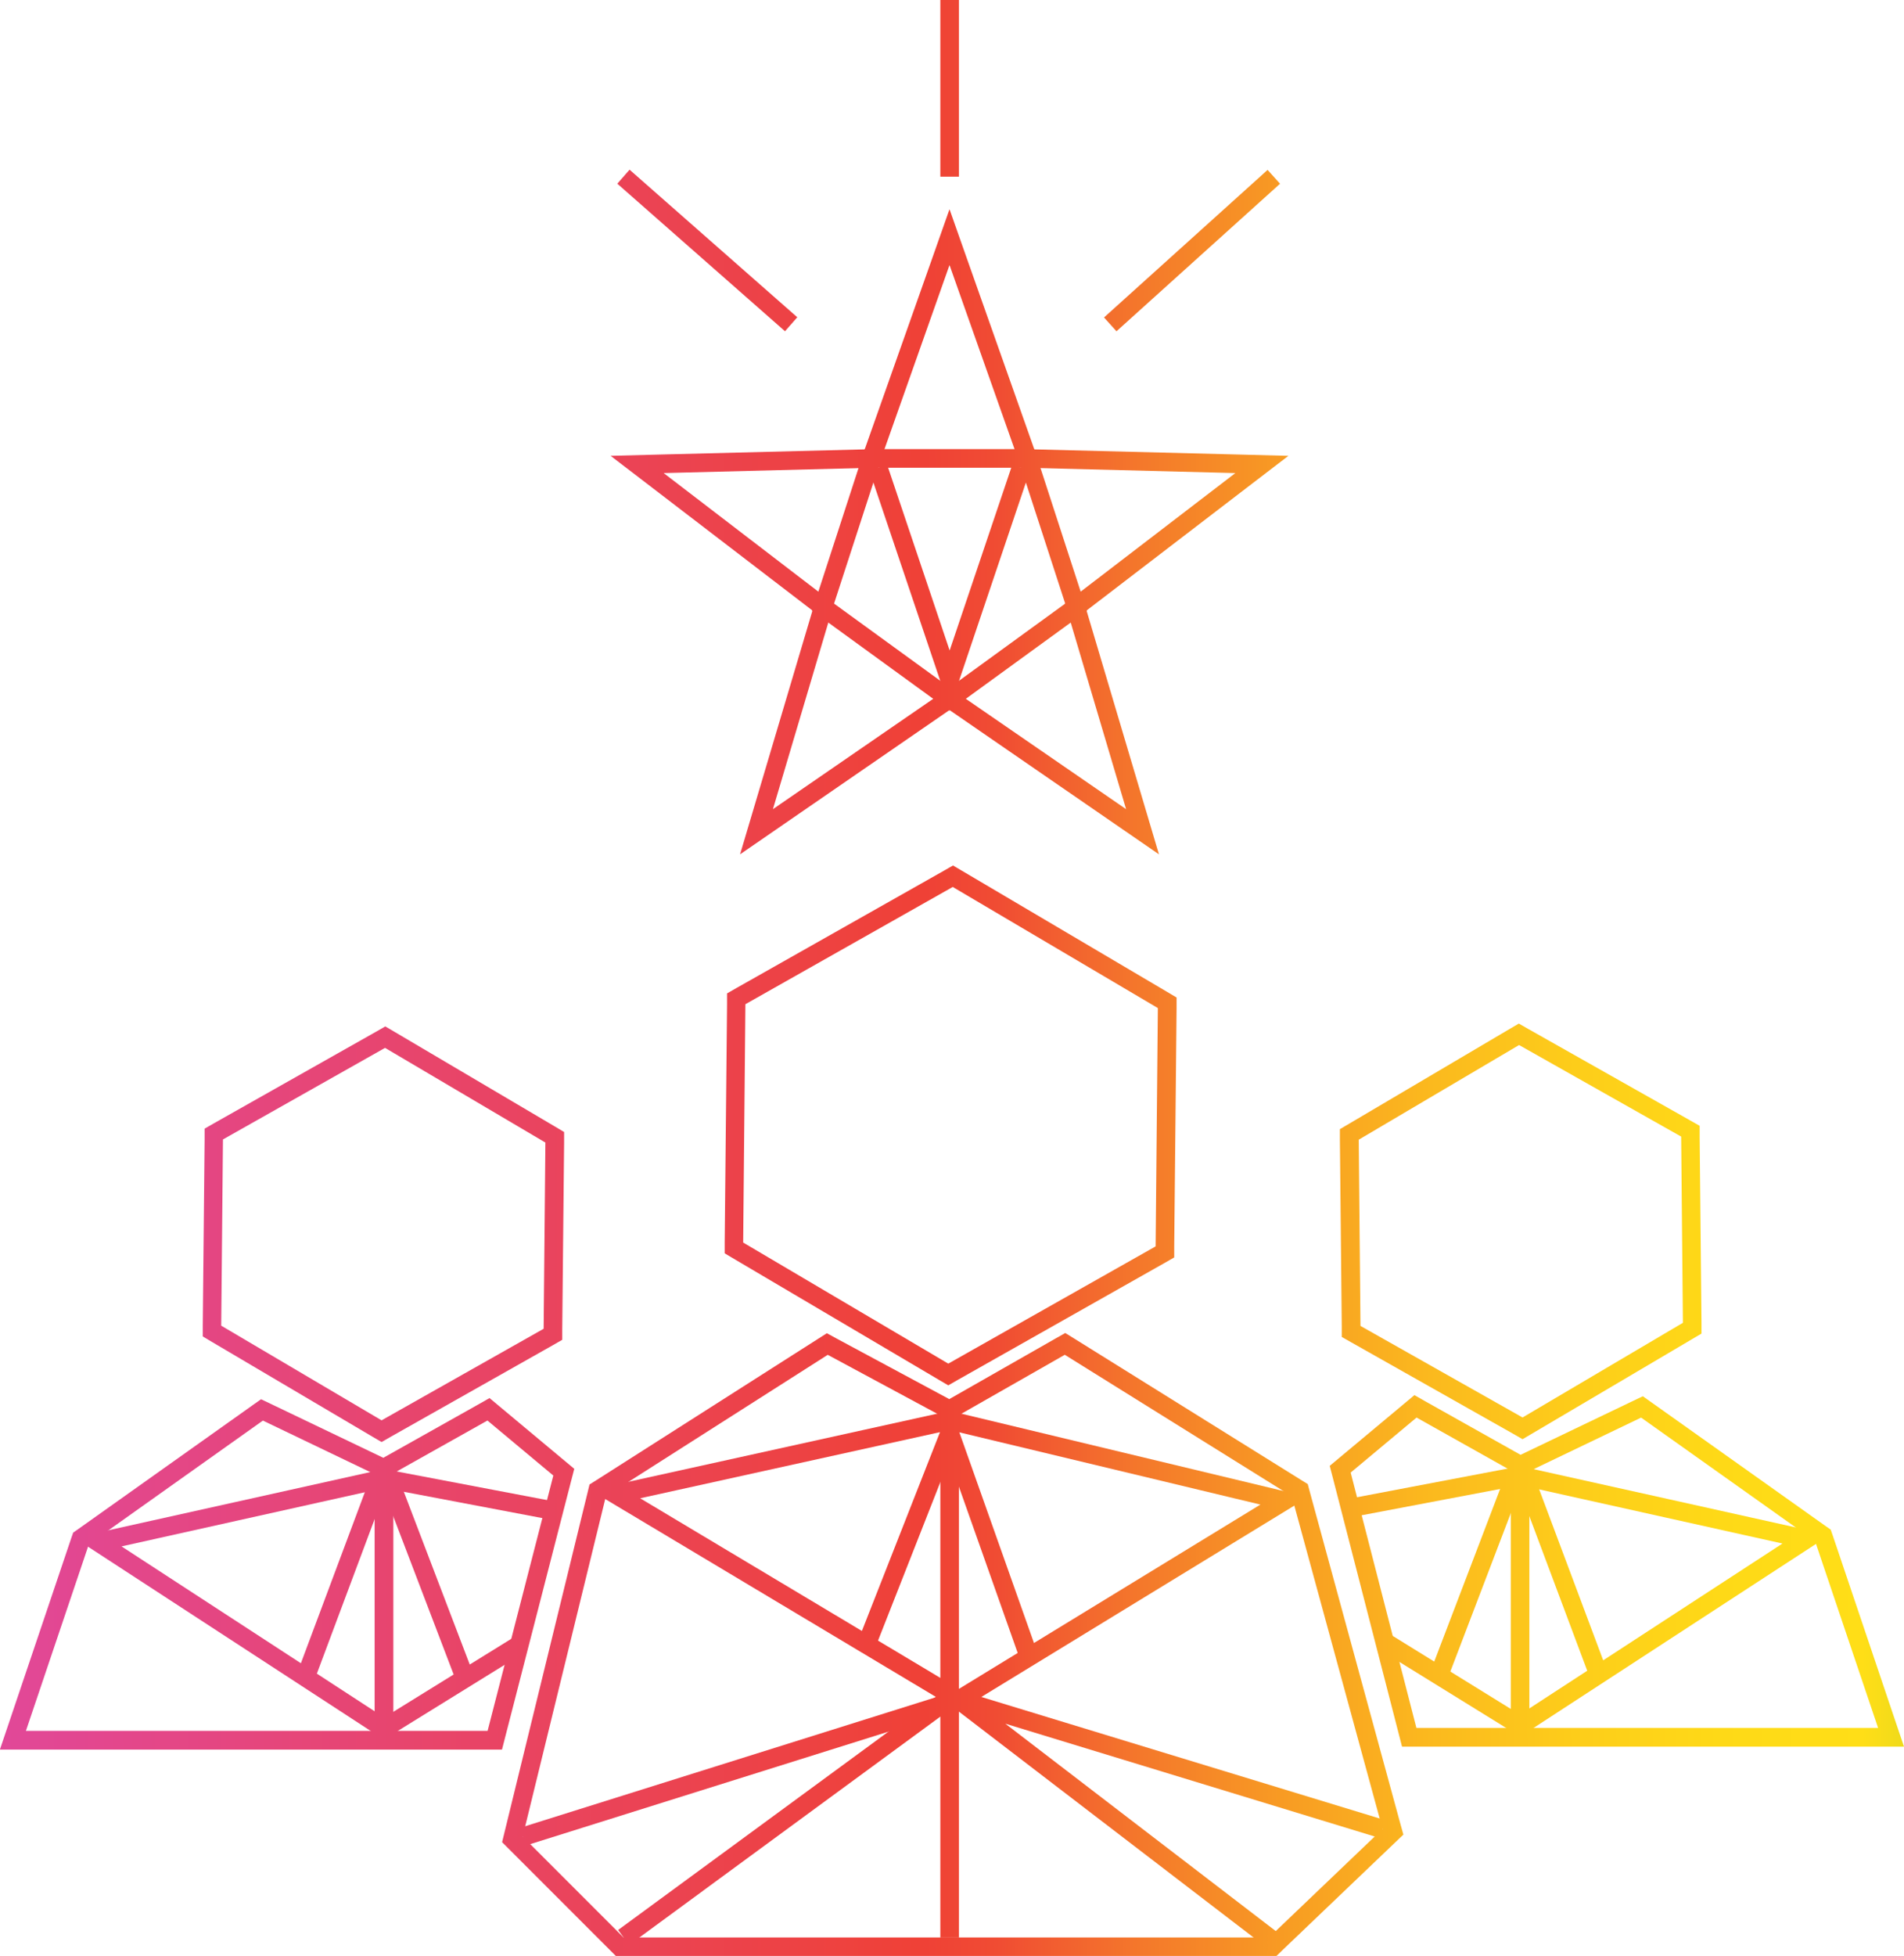 <svg xmlns="http://www.w3.org/2000/svg" xmlns:xlink="http://www.w3.org/1999/xlink" id="Layer_2" viewBox="0 0 153.54 157.67"><defs><style>.cls-1{fill:url(#linear-gradient);}.cls-2{fill:url(#linear-gradient-8);}.cls-3{fill:url(#linear-gradient-9);}.cls-4{fill:url(#linear-gradient-3);}.cls-5{fill:url(#linear-gradient-4);}.cls-6{fill:url(#linear-gradient-2);}.cls-7{fill:url(#linear-gradient-6);}.cls-8{fill:url(#linear-gradient-7);}.cls-9{fill:url(#linear-gradient-5);}.cls-10{fill:url(#linear-gradient-14);}.cls-11{fill:url(#linear-gradient-18);}.cls-12{fill:url(#linear-gradient-22);}.cls-13{fill:url(#linear-gradient-20);}.cls-14{fill:url(#linear-gradient-21);}.cls-15{fill:url(#linear-gradient-23);}.cls-16{fill:url(#linear-gradient-15);}.cls-17{fill:url(#linear-gradient-19);}.cls-18{fill:url(#linear-gradient-16);}.cls-19{fill:url(#linear-gradient-17);}.cls-20{fill:url(#linear-gradient-13);}.cls-21{fill:url(#linear-gradient-12);}.cls-22{fill:url(#linear-gradient-10);}.cls-23{fill:url(#linear-gradient-11);}.cls-24{fill:url(#linear-gradient-24);}.cls-25{fill:url(#linear-gradient-25);}</style><linearGradient id="linear-gradient" x1="-1.06" y1="132.57" x2="580.8" y2="132.57" gradientUnits="userSpaceOnUse"><stop offset="0" stop-color="#e1489a"></stop><stop offset=".13" stop-color="#ef4136"></stop><stop offset=".14" stop-color="#f04c33"></stop><stop offset=".16" stop-color="#f4782b"></stop><stop offset=".18" stop-color="#f89c23"></stop><stop offset=".2" stop-color="#fbb91e"></stop><stop offset=".22" stop-color="#fdcd1a"></stop><stop offset=".24" stop-color="#fed917"></stop><stop offset=".26" stop-color="#ffde17"></stop><stop offset=".27" stop-color="#e4d81d"></stop><stop offset=".31" stop-color="#9bc930"></stop><stop offset=".34" stop-color="#66be3e"></stop><stop offset=".37" stop-color="#45b746"></stop><stop offset=".38" stop-color="#39b54a"></stop><stop offset=".39" stop-color="#32b45d"></stop><stop offset=".41" stop-color="#23b289"></stop><stop offset=".43" stop-color="#16b0ad"></stop><stop offset=".44" stop-color="#0cafca"></stop><stop offset=".46" stop-color="#05aede"></stop><stop offset=".48" stop-color="#01aeea"></stop><stop offset=".5" stop-color="#00aeef"></stop><stop offset=".56" stop-color="#1592da"></stop><stop offset=".65" stop-color="#326dc0"></stop><stop offset=".74" stop-color="#4951ab"></stop><stop offset=".82" stop-color="#593d9c"></stop><stop offset=".91" stop-color="#623193"></stop><stop offset="1" stop-color="#662d91"></stop></linearGradient><linearGradient id="linear-gradient-2" y1="90.7" x2="580.8" y2="90.7" xlink:href="#linear-gradient"></linearGradient><linearGradient id="linear-gradient-3" y1="146.13" x2="580.8" y2="146.13" xlink:href="#linear-gradient"></linearGradient><linearGradient id="linear-gradient-4" y1="131.24" x2="580.8" y2="131.24" xlink:href="#linear-gradient"></linearGradient><linearGradient id="linear-gradient-5" y1="146.44" x2="580.8" y2="146.44" gradientTransform="translate(98.92 -9.23) rotate(36.26)" xlink:href="#linear-gradient"></linearGradient><linearGradient id="linear-gradient-6" y1="135.33" x2="580.8" y2="135.33" xlink:href="#linear-gradient"></linearGradient><linearGradient id="linear-gradient-7" y1="99.48" x2="580.8" y2="99.48" xlink:href="#linear-gradient"></linearGradient><linearGradient id="linear-gradient-8" y1="126.84" x2="580.8" y2="126.84" xlink:href="#linear-gradient"></linearGradient><linearGradient id="linear-gradient-9" y1="136" x2="580.8" y2="136" gradientTransform="translate(76.99 1.23) rotate(31.74)" xlink:href="#linear-gradient"></linearGradient><linearGradient id="linear-gradient-10" y1="129.51" x2="580.8" y2="129.51" xlink:href="#linear-gradient"></linearGradient><linearGradient id="linear-gradient-11" y1="126.82" x2="580.8" y2="126.82" gradientTransform="translate(136.83 56.37) rotate(69.49)" xlink:href="#linear-gradient"></linearGradient><linearGradient id="linear-gradient-12" y1="42.88" x2="580.8" y2="42.88" xlink:href="#linear-gradient"></linearGradient><linearGradient id="linear-gradient-13" y1="20.19" x2="580.8" y2="20.19" gradientTransform="translate(38.26 -59.18) rotate(42.04)" xlink:href="#linear-gradient"></linearGradient><linearGradient id="linear-gradient-14" y1="7.12" x2="580.8" y2="7.12" xlink:href="#linear-gradient"></linearGradient><linearGradient id="linear-gradient-15" y1="20.19" x2="580.8" y2="20.19" gradientTransform="translate(34.53 -35.98) rotate(48.67)" xlink:href="#linear-gradient"></linearGradient><linearGradient id="linear-gradient-16" y1="46.74" x2="580.8" y2="46.74" xlink:href="#linear-gradient"></linearGradient><linearGradient id="linear-gradient-17" y1="47.29" x2="580.8" y2="47.29" xlink:href="#linear-gradient"></linearGradient><linearGradient id="linear-gradient-18" y1="123.57" x2="580.8" y2="123.57" xlink:href="#linear-gradient"></linearGradient><linearGradient id="linear-gradient-19" y1="127.07" x2="580.8" y2="127.07" gradientTransform="translate(47.59 -3.9) rotate(20.9)" xlink:href="#linear-gradient"></linearGradient><linearGradient id="linear-gradient-20" y1="99.25" x2="580.8" y2="99.25" xlink:href="#linear-gradient"></linearGradient><linearGradient id="linear-gradient-21" y1="126.61" x2="580.8" y2="126.61" xlink:href="#linear-gradient"></linearGradient><linearGradient id="linear-gradient-22" y1="135.77" x2="580.8" y2="135.77" gradientTransform="translate(171.08 -35.32) rotate(58.28)" xlink:href="#linear-gradient"></linearGradient><linearGradient id="linear-gradient-23" y1="129.28" x2="580.8" y2="129.28" xlink:href="#linear-gradient"></linearGradient><linearGradient id="linear-gradient-24" y1="126.6" x2="580.8" y2="126.6" gradientTransform="translate(52.41 -36.08) rotate(20.54)" xlink:href="#linear-gradient"></linearGradient><linearGradient id="linear-gradient-25" y1="126.84" x2="580.8" y2="126.84" gradientTransform="translate(195.16 -29.74) rotate(69.1)" xlink:href="#linear-gradient"></linearGradient></defs><g id="Layer_3"><g><path class="cls-1" d="M85.87,109.2l18.3,11.4,7.32,26.82-9.15,8.74H50.28l-8.13-8.13,6.71-27.43,17.89-11.4,9.83,5.29,9.28-5.29m.03-1.75l-.78,.44-8.56,4.88-9.1-4.89-.77-.42-.74,.47-17.89,11.4-.51,.32-.14,.58-6.71,27.43-.2,.82,.6,.6,8.13,8.13,.44,.44h53.28l.43-.42,9.15-8.74,.65-.62-.24-.86-7.32-26.82-.15-.57-.5-.31-18.3-11.4-.76-.47h0Z"></path><path class="cls-6" d="M76.83,71.49l16.54,9.76-.18,19.21-16.72,9.45-16.54-9.76,.18-19.21,16.72-9.45m.02-1.73l-.75,.43-16.72,9.45-.75,.43v.87s-.19,19.21-.19,19.21v.87s.74,.44,.74,.44l16.54,9.76,.75,.44,.75-.43,16.72-9.45,.75-.43v-.87s.19-19.21,.19-19.21v-.87s-.74-.44-.74-.44l-16.54-9.76-.75-.44h0Z"></path><polygon class="cls-4" points="102.43 157.19 73.57 135.08 111.71 146.71 111.27 148.15 81.07 138.93 103.34 156 102.43 157.19"></polygon><path class="cls-5" d="M42.37,148.76l-.45-1.43,33.58-10.54-27.89-16.68,28.98-6.39,28.92,6.94-26.74,16.34,.37,.22-36.77,11.54Zm9.25-28l25.7,15.37,24.32-14.86-25.06-6.01-24.95,5.5Z"></path><rect class="cls-9" x="47.1" y="145.69" width="32.91" height="1.5" transform="translate(-74.3 65.94) rotate(-36.26)"></rect><rect class="cls-7" x="75.83" y="114.49" width="1.5" height="41.68"></rect><g><path class="cls-8" d="M31.05,84.46l12.93,7.63-.14,15.01-13.07,7.38-12.93-7.63,.14-15.01,13.07-7.38m.02-1.73l-.75,.43-13.07,7.38-.75,.43v.87s-.15,15.01-.15,15.01v.87s.74,.44,.74,.44l12.93,7.63,.75,.44,.75-.43,13.07-7.38,.75-.43v-.87s.15-15.01,.15-15.01v-.87s-.74-.44-.74-.44l-12.93-7.63-.75-.44h0Z"></path><path class="cls-2" d="M39.3,114.49l5.32,4.44-5.3,20.58H2.09l5.08-15.05,14.03-9.96,9.76,4.68,8.34-4.68m.17-1.81l-.9,.51-7.66,4.3-9.06-4.34-.8-.38-.72,.51-14.03,9.96-.4,.28-.16,.46-5.08,15.05-.67,1.98H40.48l.29-1.13,5.3-20.58,.24-.92-.73-.61-5.32-4.44-.79-.66h0Z"></path><rect class="cls-3" x="30.02" y="135.25" width="12.6" height="1.5" transform="translate(-66.12 39.46) rotate(-31.74)"></rect><path class="cls-22" d="M31.71,140.7L6,123.95l24.22-5.38v-.25h1.5v.23l13.3,2.53-.28,1.47-13.02-2.47v20.62Zm-21.91-16.06l20.41,13.29v-17.83l-20.41,4.54Z"></path><rect class="cls-23" x="18.69" y="126.07" width="18.17" height="1.5" transform="translate(-100.74 108.4) rotate(-69.49)"></rect></g><path class="cls-21" d="M76.58,21.39l5.76,16.3,17.28,.44-13.73,10.52,4.92,16.57-14.24-9.8-14.24,9.8,4.92-16.57-13.73-10.52,17.28-.44,5.76-16.3m0-4.5l-1.41,4-5.42,15.33-16.25,.41-4.24,.11,3.37,2.58,12.91,9.89-4.63,15.58-1.21,4.07,3.5-2.41,13.39-9.22,13.39,9.22,3.5,2.41-1.21-4.07-4.63-15.58,12.91-9.89,3.37-2.58-4.24-.11-16.25-.41-5.42-15.33-1.41-4h0Z"></path><rect class="cls-20" x="87.24" y="19.44" width="17.76" height="1.5" transform="translate(11.22 69.57) rotate(-42.04)"></rect><rect class="cls-10" x="75.83" width="1.5" height="14.24"></rect><rect class="cls-16" x="56.29" y="11.18" width="1.5" height="18.01" transform="translate(4.21 49.69) rotate(-48.67)"></rect><path class="cls-18" d="M82.34,37.7l3.56,10.95-9.32,6.77-9.32-6.77,3.56-10.95h11.52m1.09-1.5h-13.7l-.34,1.04-3.56,10.95-.34,1.04,.88,.64,9.32,6.77,.88,.64,.88-.64,9.32-6.77,.88-.64-.34-1.04-3.56-10.95-.34-1.04h0Z"></path><polygon class="cls-19" points="76.58 57.12 70.11 37.94 71.54 37.46 76.58 52.43 81.63 37.46 83.05 37.94 76.58 57.12"></polygon><polygon class="cls-11" points="82.27 133.8 76.55 117.63 70.52 132.96 69.13 132.41 76.62 113.35 83.69 133.3 82.27 133.8"></polygon><rect class="cls-17" x="33.62" y="118.69" width="1.5" height="16.76" transform="translate(-43.07 20.62) rotate(-20.9)"></rect><g><path class="cls-13" d="M122.5,84.23l13.07,7.38,.14,15.01-12.93,7.63-13.07-7.38-.14-15.01,12.93-7.63m-.02-1.73l-.75,.44-12.93,7.63-.75,.44v.87s.15,15.01,.15,15.01v.87s.76,.43,.76,.43l13.07,7.38,.75,.43,.75-.44,12.93-7.63,.75-.44v-.87s-.15-15.01-.15-15.01v-.87s-.76-.43-.76-.43l-13.07-7.38-.75-.43h0Z"></path><path class="cls-14" d="M114.24,114.26l8.34,4.68,9.76-4.68,14.03,9.96,5.08,15.05h-37.23s-5.3-20.58-5.3-20.58l5.32-4.44m-.17-1.81l-.79,.66-5.32,4.44-.73,.61,.24,.92,5.3,20.58,.29,1.13h1.16s37.23,0,37.23,0h2.09s-.67-1.98-.67-1.98l-5.08-15.05-.16-.46-.4-.28-14.03-9.96-.72-.51-.8,.38-9.06,4.34-7.66-4.3-.9-.51h0Z"></path><rect class="cls-12" x="116.47" y="129.47" width="1.5" height="12.6" transform="translate(-59.9 164.1) rotate(-58.28)"></rect><path class="cls-15" d="M121.83,140.47v-20.62l-13.02,2.47-.28-1.47,13.3-2.53v-.23h1.5v.25l24.22,5.38-25.72,16.75Zm1.5-20.6v17.83l20.41-13.29-20.41-4.54Z"></path><rect class="cls-24" x="125.02" y="117.51" width="1.5" height="18.17" transform="translate(-36.42 52.17) rotate(-20.54)"></rect></g><rect class="cls-25" x="110.8" y="126.09" width="16.76" height="1.5" transform="translate(-41.84 192.92) rotate(-69.1)"></rect></g></g></svg>